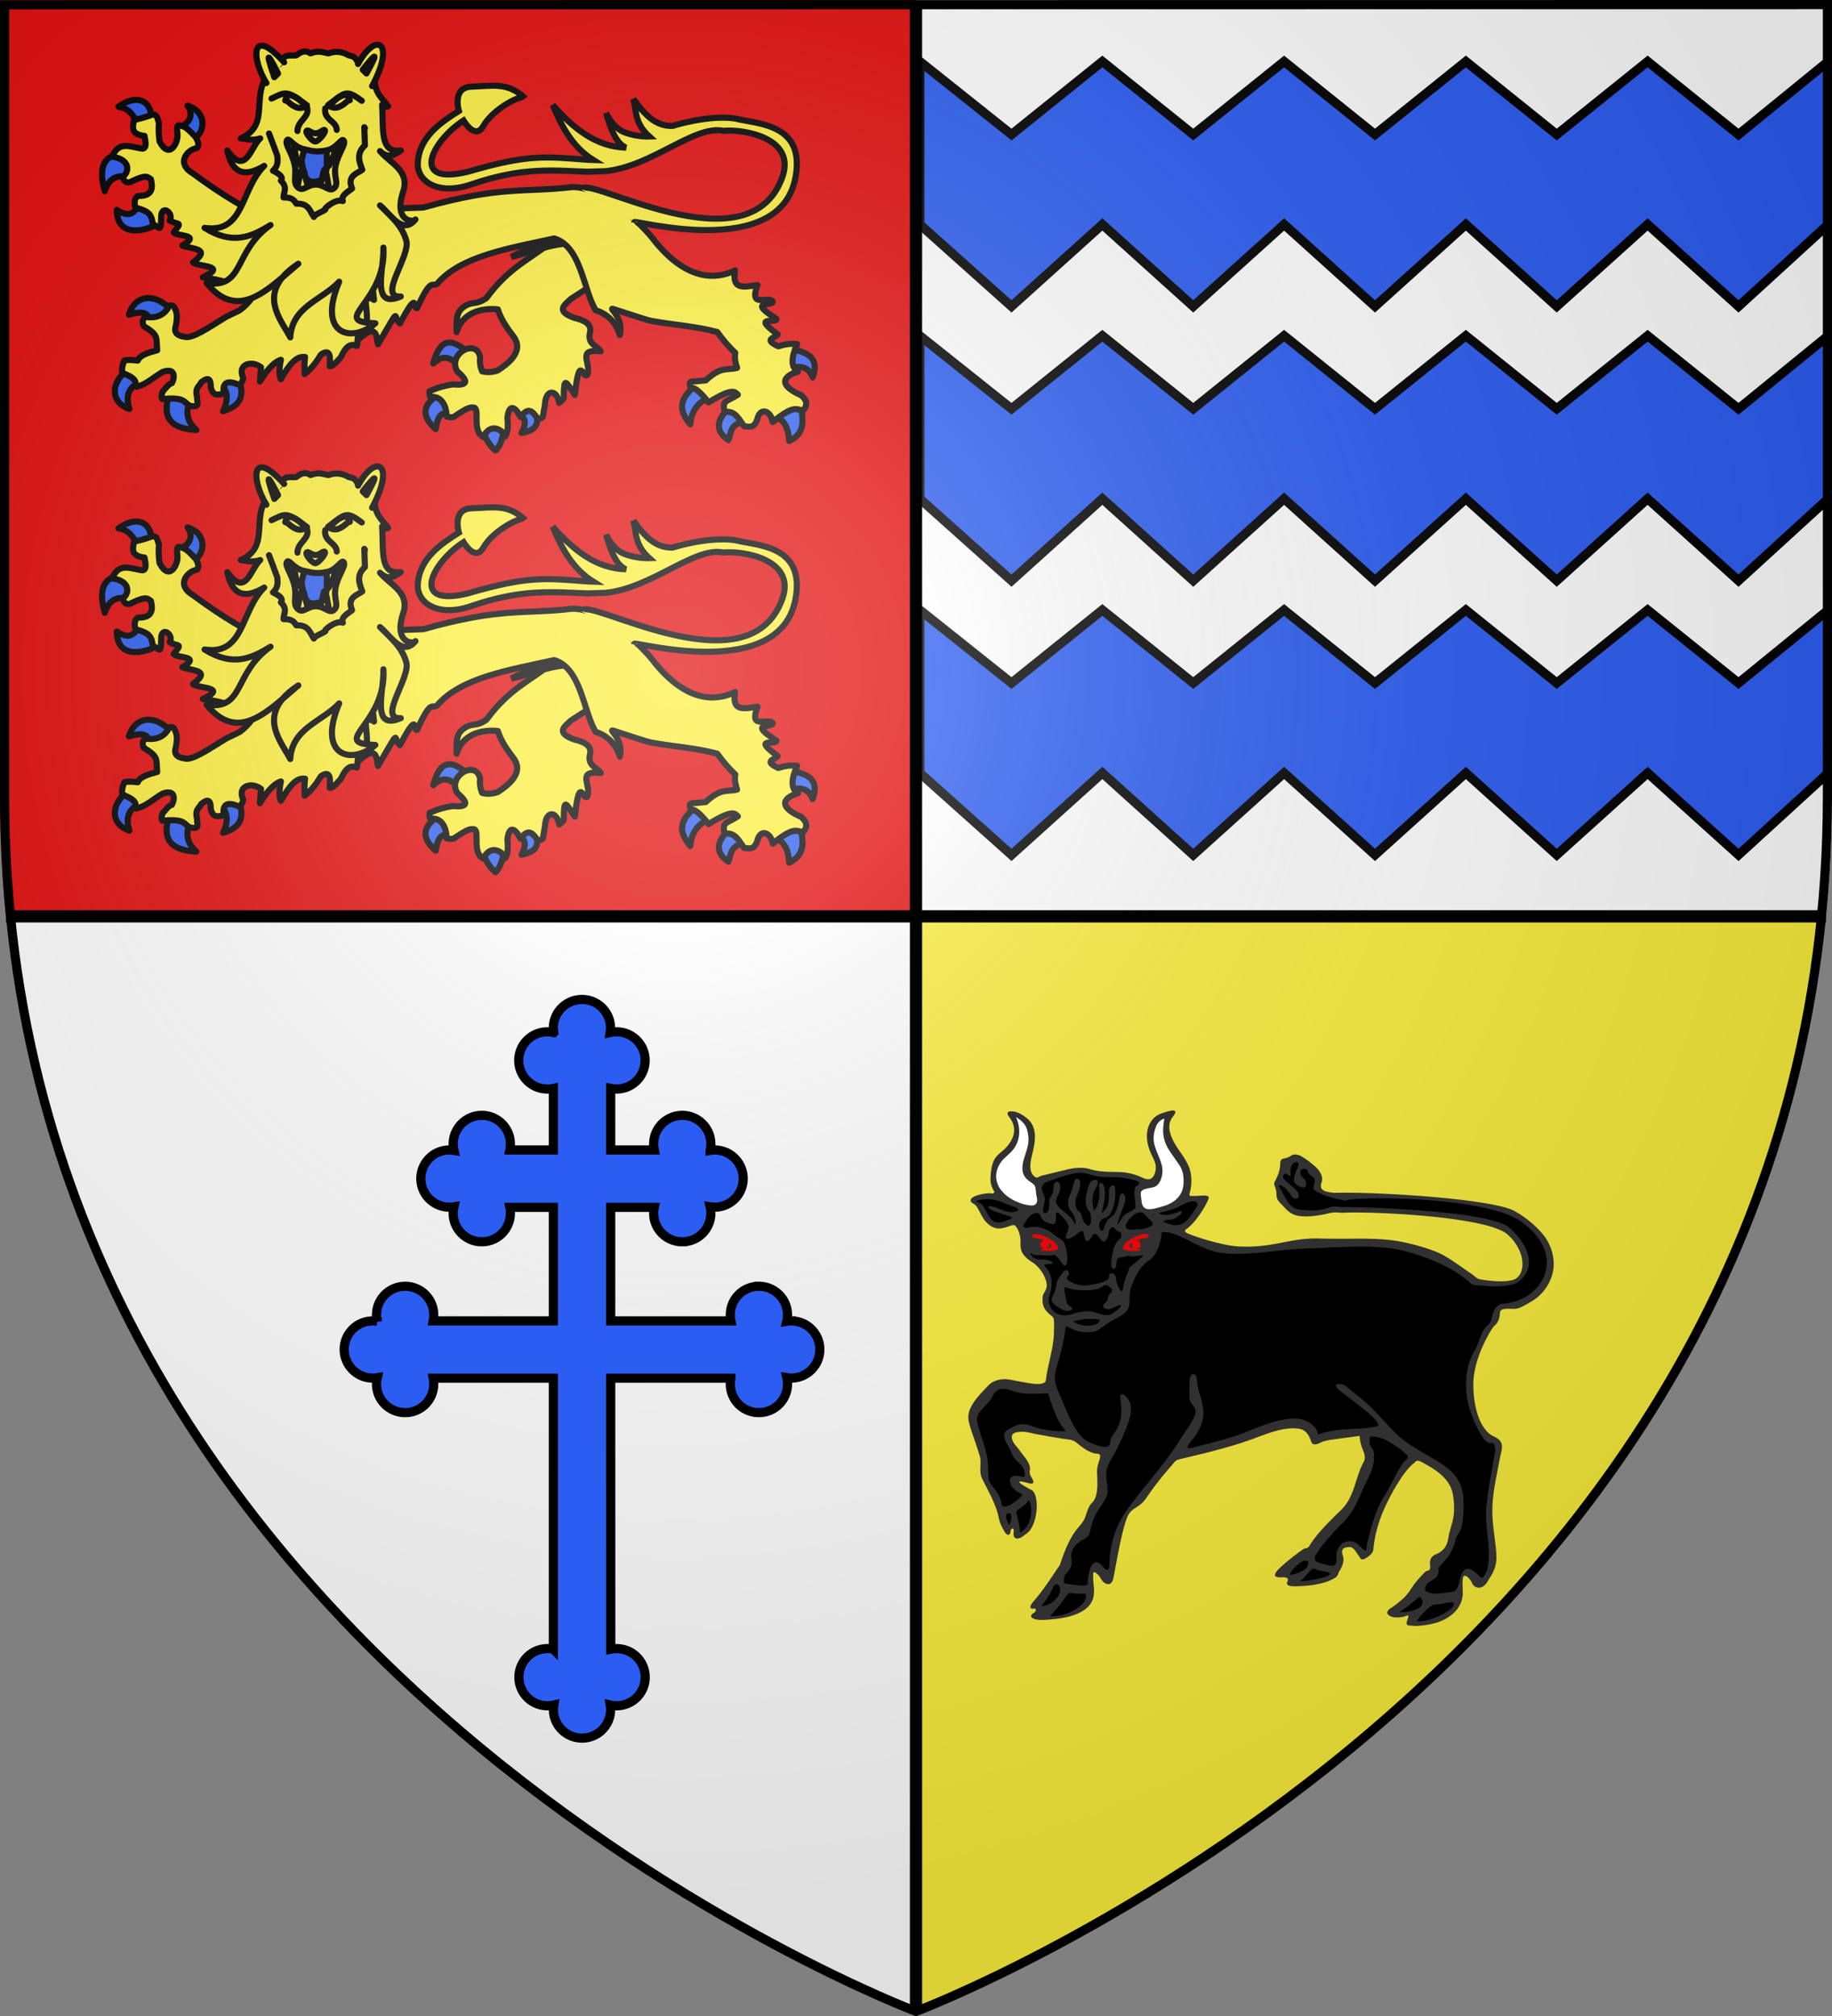 <svg xmlns="http://www.w3.org/2000/svg" xmlns:xlink="http://www.w3.org/1999/xlink" width="600" height="660" version="1.0"><rect width="100%" height="100%" fill="#808080" stroke="none"/><defs><radialGradient xlink:href="#a" id="e" cx="221.445" cy="226.331" r="300" fx="221.445" fy="226.331" gradientTransform="matrix(1.353 0 0 1.349 -77.63 -85.747)" gradientUnits="userSpaceOnUse"/><linearGradient id="a"><stop offset="0" style="stop-color:white;stop-opacity:.314"/><stop offset=".19" style="stop-color:white;stop-opacity:.251"/><stop offset=".6" style="stop-color:#6b6b6b;stop-opacity:.125"/><stop offset="1" style="stop-color:black;stop-opacity:.125"/></linearGradient></defs><g style="display:inline"><path d="M0 0v260.43c0 13.58.672 26.762 1.947 39.57H300V0z" style="fill:#e20909;fill-opacity:1;fill-rule:evenodd;stroke:none;display:inline"/><path d="M300 300v358.5S570.474 556.543 596 300z" style="fill:#fcef3c;fill-opacity:1;fill-rule:evenodd;stroke:none;display:inline"/><path d="M300 300v360S27.698 557.617 2 300zM600 0v260.43c0 13.58-.672 26.762-1.947 39.57H300V0z" style="fill:#fff;fill-opacity:1;fill-rule:evenodd;stroke:none;display:inline"/></g><g style="display:inline"><g id="b" style="stroke-width:5.353;stroke-miterlimit:4;stroke-dasharray:none"><g style="fill:#fcef3c;fill-opacity:1;stroke:#000;stroke-width:5.353;stroke-linecap:round;stroke-linejoin:round;stroke-miterlimit:4;stroke-opacity:1;stroke-dasharray:none"><g style="fill:#fcef3c;fill-opacity:1;stroke:#000;stroke-width:5.353;stroke-linecap:round;stroke-linejoin:round;stroke-miterlimit:4;stroke-opacity:1;stroke-dasharray:none"><path d="M370.348 418.672c-.757-.409 10.795-7.444 8.59-10.554-12.166-10.39-23.678-16.2-30.678 9.572 9.986-9.293 15.908-3.68 22.088.982M363.967 461.867c1.628 1.905-2.466-25.398-10.799-17.18-15.35 9.456-14.821 19.668-2.7 30.433 2.355-16.002 7.957-14.468 13.5-13.253M410.107 474.874c1.215-2.802-4.352-5.085-9.77-5.373-5.419-.288-10.69 1.42-8.882 6.6 3.876 10.775 8.42 15.311 11.29 17.762 2.197-1.594 6.432-8.372 7.362-18.989M439.313 460.149c.65-7.01-20.039-.25-15.707 2.208 4.331 2.458 7.325 5.986 1.963 16.199 17.299-3.31 13.094-11.398 13.744-18.407" style="color:#000;fill:#2b5df2;fill-opacity:1;fill-rule:nonzero;stroke:#000;stroke-width:5.353;stroke-linecap:round;stroke-linejoin:round;stroke-miterlimit:4;stroke-opacity:1;stroke-dasharray:none;stroke-dashoffset:0;marker:none;visibility:visible;display:inline;overflow:visible" transform="matrix(.374 0 0 .374 11.638 -37.207)"/></g><path d="m492.857 341.648-32.143-42.857-6.428 10.357c-18.413 15.916-38.875 22.983-59.38 51.176-8.836 6.413-11.72 2.676-18.6 6.886-8.916 5.455-7.492 13.316-7.592 23.008 4.572-16.176 20.645-21.584 36.127-19.943 1.956 6.388 5.952 13.73 12.659 22.266 4.762 6.049 10.444 16.408-12.857 31.25-2.605.784-7.158 2.256-13.572.714-2-5.01-2.148-8.908-1.785-12.5-3.053-16.933-29.002-2.667-20 12.5 11.418 9.784 7.944 12.577-3.929 11.429-6 1.082-12.03 2.197-20.357 6.071-.103 2.008-.12 3.93.714 5 12.975-1.523 14.38 13.75 14.286 17.143 1.743.4 3.407.878 6.071.357 13.232-8.99 14.574-8.51 18.066-8.224 5.236 1.901-2.33 19.983 8.006 25.724 6.519-13.556 17.544-5.644 19.122-.407 2.651-3.864 2.493-10.134 1.95-16.736 1.912-14.658 8.578-6.534 11.428-.357 6.71-8.802 10.286-5.589 14.766 1.071 3.193.456 3.534-.032 4.877-1.428l1.785-10.357c.576-13.898 10.386-13.917 12.52-1.622 1.708-1.847 3.929-2.894 3.955-4.808.259-18.75 1.395-14.362 9.77-2.182 4.048-38.307 7.273-12.429 10.898-17.817 3.977-9.567-10.244-22.815 11.786-20.357-3.538-5.327-12.31-6.073-9.286-17.143 1.135-7.074-5.427-10.116-13.928-12.143-17.708-6.305-7.334-11.964-3.215-16.428l15.368-9.98z" style="color:#000;fill:#fcef3c;fill-opacity:1;fill-rule:nonzero;stroke:#000;stroke-width:5.353;stroke-linecap:round;stroke-linejoin:round;stroke-miterlimit:4;stroke-opacity:1;stroke-dasharray:none;stroke-dashoffset:0;marker:none;visibility:visible;display:inline;overflow:visible" transform="matrix(.374 0 0 .374 11.638 -37.207)"/></g><g style="fill:#fcef3c;fill-opacity:1;stroke:#000;stroke-width:5.353;stroke-linecap:round;stroke-linejoin:round;stroke-miterlimit:4;stroke-opacity:1;stroke-dasharray:none"><g style="fill:#fcef3c;fill-opacity:1;stroke:#000;stroke-width:5.353;stroke-linecap:round;stroke-linejoin:round;stroke-miterlimit:4;stroke-opacity:1;stroke-dasharray:none"><path d="M101.78 203.343c1.028 2.82-1.806 3.334-11.218 5.244-4.701-5.94-6.659-13.958-17.946-15.708 15.229-10.814 28.246-6.806 29.164 10.464M137.93 220.613c.034 6.186-11.615-7.015-12.145-10.284 7.637-1.403 13.801-9.663 7.303-18.322 19.426 6.085 13.916 26.579 4.842 28.606M80.254 254.236c8.912 1.745 4.797-21.628-7.853-19.634s-17.447 11.84-11.78 32.15c3.685-11.319 10.722-14.261 19.633-12.516M106.76 295.468c-.456-12.487-15.083-24.72-15.952-16.199-4.11 4.876-7.407 12.09-19.634 3.927.203 26.901 29.11 16.958 35.586 12.272" style="color:#000;fill:#2b5df2;fill-opacity:1;fill-rule:nonzero;stroke:#000;stroke-width:5.353;stroke-linecap:round;stroke-linejoin:round;stroke-miterlimit:4;stroke-opacity:1;stroke-dasharray:none;stroke-dashoffset:0;marker:none;visibility:visible;display:inline;overflow:visible" transform="matrix(.374 0 0 .374 11.638 -37.207)"/></g><path d="m201.273 362.933 16.667-58.336-10.354-11.87c-21.132-8.553-44.528-22.764-69.7-41.416-15.87-9.446-4.056-21.346 3.535-22.223 2.147-2.813.865-5.86-1.01-9.344-5.15-5.56-8.147-8.492-10.606-9.344-3.083-.983-6.981-4.486-5.556 6.061 1.1 7.46-6.893 23.512-15.658 6.818-.84-5.721-.909-11.936-.505-16.414-1.452-2.757-1.069-7.35-5.556-7.072-7.138 2.57-12.39 3.997-16.162 4.546-1.474 6.687-3.057 12.625 9.091 14.142.725 4.758 2.268 10.218-1.515 11.112-9.149-.696-20.961-7.919-26.769 7.071 16.439 2.323 14.95 13.708 9.092 17.678q2.273 7.323 8.586 3.535c12.794-6.071 13.328-3.198 16.162-1.515 2.091 8.47.847 14.875-11.111 14.647-2.842 1.047-4.007 5.38-2.273 10.354 13.729 3.13 13.868 7.692 15.152 14.395 6.599 2.982 6.932 8.39 7.324-8.334 1.708-8.835 11.224-.474 7.323 5.05 7.45 4.352 11.94.293 3.536 10.355 2.422 3.843 25.147 1.351 7.576 11.617 7.824 3.116 26.39 2.204 9.344 14.647 3.871 4.13 31.737 2.396 8.586 13.132 36.039 5.306 22.756 9.118 16.163 13.132l23.738 6.566z" style="color:#000;fill:#fcef3c;fill-opacity:1;fill-rule:nonzero;stroke:#000;stroke-width:5.353;stroke-linecap:round;stroke-linejoin:round;stroke-miterlimit:4;stroke-opacity:1;stroke-dasharray:none;stroke-dashoffset:0;marker:none;visibility:visible;display:inline;overflow:visible" transform="matrix(.374 0 0 .374 11.638 -37.207)"/></g><g style="stroke:#000;stroke-width:5.353;stroke-miterlimit:4;stroke-opacity:1;stroke-dasharray:none"><g style="fill:#fcef3c;fill-opacity:1;stroke:#000;stroke-width:5.353;stroke-linecap:round;stroke-linejoin:round;stroke-miterlimit:4;stroke-opacity:1;stroke-dasharray:none"><path d="M80.5 423.58c-14.068 9.796-15.988 27.923 1.718 33.869-3.657-11.417-.431-18.85 8.344-23.07M117.314 444.196c-7.071 19.962.527 30.677 23.56 31.66-8.945-7.875-9.518-16.588-5.399-25.77M178.425 432.415c5.78 17.186-2.499 23.436-14.235 26.997 5.028-9.914 3.79-17.32-.982-23.315M118.54 370.568c-14.28-15.274-31.367-13.028-36.813 4.418 13.159-3.965 16.864-.964 17.67 4.172" style="color:#000;fill:#2b5df2;fill-opacity:1;fill-rule:nonzero;stroke:#000;stroke-width:5.353;stroke-linecap:round;stroke-linejoin:round;stroke-miterlimit:4;stroke-opacity:1;stroke-dasharray:none;stroke-dashoffset:0;marker:none;visibility:visible;display:inline;overflow:visible" transform="matrix(.374 0 0 .374 11.638 -37.207)"/></g><g style="fill:#fcef3c;fill-opacity:1;stroke:#000;stroke-width:5.353;stroke-linecap:round;stroke-linejoin:round;stroke-miterlimit:4;stroke-opacity:1;stroke-dasharray:none"><path d="M578.765 436.46c-11.202 8.898-18.865 18.779-5.38 34.535.877-11.713 6.702-19.467 16.833-23.776M606.705 457.285c-10.152 9.774-12.028 19.031 0 27.42 2.586-6.536 1.416-14.806 15.272-16.14M647.66 463.88c9.868 4.062 11.573 12.615 12.322 21.692 15.657-7.732 11.18-19.818 10.587-31.064M661.891 421.708c8.446-2.408 15.201-.974 18.57 8.157 6.175-16.49-3.586-22.24-18.57-24.47" style="color:#000;fill:#2b5df2;fill-opacity:1;fill-rule:nonzero;stroke:#000;stroke-width:5.353;stroke-linecap:round;stroke-linejoin:round;stroke-miterlimit:4;stroke-opacity:1;stroke-dasharray:none;stroke-dashoffset:0;marker:none;visibility:visible;display:inline;overflow:visible" transform="matrix(.374 0 0 .374 11.638 -37.207)"/></g><path d="M282.012 397.293c17.206-16.07 16.41-3.242 17.87 3.59 21.237-36.139 12.324-23.499 19.263-18.222 16.258-31.024 11.561-12.704 14.924-13.362 12.567-27.64 12.983-18.192 17.528-21.346 20.613-24.297 62.791-31.04 102.564-39.741 23.718 6.914 25.564 45.282 36.358 62.812 4.452 1.422 16.551 6.07 21.153 21.785 3.689-15.717-10.567-24.3-5.851-22.89 4.715 1.41 28.668 9.59 33.466 10.474 19.199 3.541 38.8 4.618 57.7 9.73 4.644 6.488 9.762 12.659 15.792 18.223-.908 4.682.187 8.963 1.562 13.189-8.45 2.205-13.955-1.722-27.42 10.933l-9.024.868c-5.875-.47-5.757 2.233-3.818 5.9 3.089-1.089 8.486 3.88 15.272 12.495 21.892-13.511 22.975-8.956 25.684-6.768-9.56 6.434-14.444 4.45-11.454 15.272 8.87-1.758 12.367 6.153 16.834 12.321 4.229.33 8.723 2.426 11.627-6.074 2.373-11.078 11.923-7.568 13.536 2.43 18.63-15.488 20.922-10.824 26.379-10.065 5.276-5.533 2.647-9.485-1.215-13.19-27.274-12.21-8.079-19.613-3.124-20.825-6.159-3.773-6.103-12.02-.694-24.122-3.99-.175-6.767-1.002-16.486 1.909-14.084-6.4-2.202-7.332-.521-10.413-23.581-17.185-.966-9.172-1.041-13.536-26.297-16.702-3.449-10.695-3.298-15.272-4.086-5.458-21.226 6.863-13.362-14.404-10.487 1.326-22.912 5.402-19.61-12.842-10.491 5.056-37.186 14.393-69.418-24.47-13.363-18.221-48.438-49.291-73.408-48.418-41.487 4.936-62-1.421-130.157 17.875l-107.944 3.991-25.857 2.257c.56 47.988-11.049 72.022-26.954 83.635-.785.573-11.118 5.294-11.931 5.795-15.852 9.766-29.887 19.49-36.433 17.472-7.442-1.036-9.443-4.52-7.636-9.719.866-4.57 1.419-9.076 0-13.189-1.23-1.97-.915-5.098-5.553-4.512-4.434 8.874-11.771 11.357-20.825 10.065-2.256.99-3.683 4.274-1.736 7.983 13.499 8.258 10.702 9.685 11.801 21.173-7.633 2.101-15.248 4.211-17.007 9.024-4.196-.394-8.497-.944-11.8 0-1.652 3.801-2.396 7.42-1.736 10.76 14.794 5.82 10.356 8.436 12.495 12.147 8.33-1.849 15.062-8.495 22.56-12.842 11.739-4.394 10.986 4.937 8.33 9.719-2.66.476-5.322 4.17-7.983 7.288-1.606 3.69-1.004 5.17-.347 6.595 21.034-1.986 18.334 3.28 24.296 5.9 10.127 2.075 5.252-4.034 6.248-6.941-2.475-9.233 1.781-9.717 3.47-13.536 3.156-2.636 8.591-6.28 8.33 3.817 1.692 8.652 6.609 7.164 11.454 5.9-1.52-10.187 3.614-11.78 13.19-7.635 1.87-.97 3.33-2.626 3.818-5.9-5.774-12.783 8.114-15.527 15.618-9.372l-1.04 12.495c7.388-12.275 13.777-17.752 18.395-19.09-1.507 7.392-1.73 13.315 0 17.008 10.552-18.712 16.078-19.832 21.172-19.437-.8 6.684-.409 10.393-.347 14.925 6.784-5.378 10.63-11.175 14.23-17.007 7.738-5.39 8.623.76 7.636 10.065 2.084.42 4.948-2.228 9.719-7.636 5.47-11.571 9.334-11.876 14.23-10.065.495-7.098 2.727-17.666-.347-20.825 1.219-1.533 5.283.917 8.677 2.43 1.038-6.53-.167-15.75-1.388-24.99 3.655.046 5.64 1.764 7.983 3.123-.915-8.678-1.89-17.136-4.165-20.825" style="color:#000;fill:#fcef3c;fill-opacity:1;fill-rule:nonzero;stroke:#000;stroke-width:5.353;stroke-linecap:round;stroke-linejoin:round;stroke-miterlimit:4;stroke-opacity:1;stroke-dasharray:none;stroke-dashoffset:0;marker:none;visibility:visible;display:inline;overflow:visible" transform="matrix(.374 0 0 .374 11.638 -37.207)"/></g><path d="M-115.74 231.267c-3.295-2.606-1.555-1.657-8.463-4.024-11.143 3.429-25.264 8.654-37.263 15.511 21.428-5.299 30.298-9.773 45.726-11.487z" style="fill:#fcef3c;fill-opacity:1;fill-rule:evenodd;stroke:#000;stroke-width:5.353;stroke-linecap:butt;stroke-linejoin:miter;stroke-miterlimit:4;stroke-opacity:1;stroke-dasharray:none" transform="matrix(.374 0 0 .374 227.855 -6.662)"/><g style="stroke:#000;stroke-width:3.444;stroke-miterlimit:4;stroke-opacity:1;stroke-dasharray:none"><g style="stroke:#000;stroke-width:4.066;stroke-miterlimit:4;stroke-opacity:1;stroke-dasharray:none"><path d="M335.704 129.353h49.416v38.879h-49.416z" style="fill:#fcef3c;fill-opacity:1;stroke:#000;stroke-width:4.066;stroke-miterlimit:4;stroke-opacity:1;stroke-dasharray:none" transform="matrix(.492 0 0 .492 -73.903 -18.802)"/><path d="M348.475 138.456c3.713 4.651 2.305 16.492 6.783 19.607 2.992 2.082 5.79.776 9.002.123 4.166-.847 3.146-16.316 7.029-22.69" style="fill:#2b5df2;fill-opacity:1;fill-rule:evenodd;stroke:#000;stroke-width:4.066;stroke-linecap:butt;stroke-linejoin:miter;stroke-miterlimit:4;stroke-opacity:1;stroke-dasharray:none" transform="matrix(.492 0 0 .492 -73.903 -18.802)"/><path d="M356.718 165.438c-2.352-3.428-4.373-15.115-4.609-15.361-1.65-1.73-3.62 12.673-4.827 16.897" style="fill:#fcef3c;fill-rule:evenodd;stroke:#000;stroke-width:4.066;stroke-linecap:round;stroke-linejoin:round;stroke-miterlimit:4;stroke-opacity:1;stroke-dasharray:none" transform="matrix(.492 0 0 .492 -73.903 -18.802)"/><path d="M345.197 131.863c1.042 3.95 2.159 14.434 4.17 15.8 1.596 1.084 2.036-8.551 4.388-11.192" style="fill:#fcef3c;fill-opacity:1;fill-rule:evenodd;stroke:#000;stroke-width:4.066;stroke-linecap:round;stroke-linejoin:round;stroke-miterlimit:4;stroke-opacity:1;stroke-dasharray:none" transform="matrix(.492 0 0 .492 -73.903 -18.802)"/><path d="M361.928 164.74c2.088-2.971 3.646-13.441 4.116-13.786 1.29-.945 2.798 11.357 3.73 15.142M366.812 137.349c2.049 2.907-.09 12.728 1.756 11.63 2.067-1.228 5.102-12.014 6.803-16.02" style="fill:#fcef3c;fill-rule:evenodd;stroke:#000;stroke-width:4.066;stroke-linecap:round;stroke-linejoin:round;stroke-miterlimit:4;stroke-opacity:1;stroke-dasharray:none" transform="matrix(.492 0 0 .492 -73.903 -18.802)"/><path d="M353.347 72.49c-1.95-.026-3.9.948-5.85 2.546-3.807.726-7.885-2.02-11.148 5.78-24.426 15.859-2.803 39.163-25.876 49.481 4.052.514 7.769 1.72 12.938 0-6.475 5.825-9.508 25.3-21.884 8.052 3.028 14.46 10.714 18.589 24.568 10.254-15.903 15.627-13.032 45.27-39.708 41.222 19.024 11.855 31.458 5.762 43.906-1.858-25.04 17.678-16.983 42.211-42.53 38.607 17.427 21.447 33.964 10.264 50.444-3.785 2.493-3 5.934-6.012 10.598-9.084-3.536 2.983-7.063 6.07-10.598 9.084-12.848 15.462-.106 29.695 5.23 39.915 1.078-20.558 21.374-24.971 32.551-37.025-14.982 35.33 8.324 41.21 24.086 27.665-27.715-1.086-1.112-10.746 4.474-37.712-1.39 13.392-2.615 26.253 12.456 19.888-15.875.99 7.052-27.585 3.578-37.437-2.721-9.864-10.496-16.19-17.41-23.192 7.052 5.72 14.83 20.007 23.604 9.36-1.86 2.324-14.927.98-7.983-19.132 3.99-13.416-8.646-18.2-15.622-26.357 4.77 4.643 8.655 3.337 13.833-.413-14.558 2.137-11.297-15.36-12.456-30.349 1.33 1.048 2.66 1.884 3.991.895-3.7-5.175-8.848-8.452-8.857-17.844-2.502-4.519-1.165-8.037-11.65-12.023-1.524-3.38-3.688-3.466-5.781-3.992-3.91-2.362-8.323-3.1-13.42-1.307-3.619-.491-6.17-2.241-11.974 0-1.17-.82-2.34-1.224-3.51-1.24m-11.63 58.633c1.55-.382 4.328 4.754 10.185 6.194 6.693 1.646 9.232 2.266 16.034.894 6.803-1.371 9.722-8.855 11.149-6.33 1.426 2.523-3.846 8.601-5.437 16.447-1.59 7.845 2.342 11.751-.894 14.933s-6.023-2.092-12.112-2.202-8.63 5.177-12.25 1.72-.392-7.762-2.202-15.552-6.45-13.085-5.024-15.553c.178-.309.329-.496.55-.55m63.725 71.846c.273 4.476-.066 8.61-.826 12.388.445-4.283.903-8.64.826-12.388" style="fill:#fcef3c;fill-opacity:1;fill-rule:evenodd;stroke:#000;stroke-width:4.066;stroke-linecap:round;stroke-linejoin:round;stroke-miterlimit:4;stroke-opacity:1;stroke-dasharray:none" transform="matrix(.492 0 0 .492 -73.903 -18.802)"/><path d="M327.546 93.492c-10.112-16.26-10.581-38.663 11.812-13.817M388.554 80.789c11.824-21.897 25.305-14.928 9.36 14.71" style="fill:#fcef3c;fill-opacity:1;fill-rule:evenodd;stroke:#000;stroke-width:4.066;stroke-linecap:round;stroke-linejoin:round;stroke-miterlimit:4;stroke-opacity:1;stroke-dasharray:none" transform="matrix(.492 0 0 .492 -73.903 -18.802)"/><path d="m329.287 127.035 5.486 14.703c.258 3.364.852 6.73-2.853 10.094 4.622 2.195 7.067 4.389 5.267 6.583 4.746 4.656 1.733 7.587 1.756 11.192 5.975-.171 7.122 2.071 8.558 4.17 8.147-.49 8.96 4.887 11.63 8.777 0-1.693 9.257-4.87 7.462-5.047-1.097-.107 6.887-7.395 11.85-5.486-1.199-3.292 1.545-5.047 6.144-8.339-3.634-8.565 3.506-10.02 6.803-12.508-2.098-5.413-4.147-10.826 1.756-16.24l-.44-12.069.44.659M330.983 103.785c9.177-4.272 9.724-6.103 23.525 4.503M368.594 108.192c11.58-8.795 11.987-10.657 22.464-2.89M329.1 76.561c.62-.62 6.207 10.552 6.207 10.552l-2.483 2.482s-4.345-12.413-3.724-13.034M399.442 75.94c-.62-.62-7.759 8.69-7.759 8.69l2.483 2.483s5.896-10.552 5.276-11.173M354.641 109.846c1.846 6.525-6.399 8.58-6.412 15.538" style="fill:none;stroke:#000;stroke-width:4.066;stroke-linecap:round;stroke-linejoin:round;stroke-miterlimit:4;stroke-opacity:1;stroke-dasharray:none" transform="matrix(.492 0 0 .492 -73.903 -18.802)"/><path d="M366.726 110.34c-1.102 7.767 7.552 8.354 7.646 14.304M354.322 125.357c.97-1.255 2.762 1.456 5.845 1.58 3.083.122 5.462-3.198 6.313-2.046.856 1.16-4.287 7.502-6.356 7.498-2.144-.004-6.789-5.756-5.802-7.032M368.657 108.542c3.053 1.417 4.841 1.873 7.34.743 4.083-1.7 5.085-4.305 7.073-4.376-.366-1.68-.9-3.264-3.724-3.534-6.286 2.101-5.749 4.264-10.69 7.167M354.511 108.727c-3.053 1.417-4.841 1.873-7.34.743-4.083-1.7-5.086-4.305-7.073-4.376.366-1.68.9-3.264 3.724-3.534 6.285 2.101 5.749 4.264 10.69 7.167" style="fill:none;stroke:#000;stroke-width:4.066;stroke-linecap:round;stroke-linejoin:round;stroke-miterlimit:4;stroke-opacity:1;stroke-dasharray:none" transform="matrix(.492 0 0 .492 -73.903 -18.802)"/></g></g><path d="M-53.712 212.28c-.409-2.55 127.49 34.138 141.088-39.19 8.843-47.688-34.223-46.634-52.884-51.543-23.517-3.47-54.788 6.486-54.788 6.486-15.6.519-25.141-11.043-34.245-23.478 2.752 10.75.908 21.057 13.923 32.793 0 0-10.914.455-21.73-3.713s-16.136-16.967-16.136-16.967c4.169 14.636 9.1 27.195 17.475 30.369-26.025-.598-45.985-16.62-64.135-37.24 7.876 19.393 17.766 37.057 35.407 48.063l-4.904-.172c-37.344-2.845-51.8-5.03-104.875 10.446-51.863 12.66-31.09-27.263-3.81-44.82 0 0 10.134 17.504 17.311 4.839 8.916-15.732 34.63-28.33 36.29-24.614-14.92-13.71-26.595-10.643-46.693-9.864-17.329.67-10.967 21.296-10.967 21.296-15.002 9.503-34.504 22.107-35.998 45.211-1.032 15.96 17.27 29.247 46.801 19.056 45.412-15.67 72.93-12.048 101.737-11.088l16.023-.496c40.81-4.286 77.828-40.692 102.96-35.298 17.23-1.777 64.116 5.914 51.706 40.543-29.786 83.111-174.186-4.596-175.773 10.985" style="fill:#fcef3c;fill-opacity:1;fill-rule:evenodd;stroke:#000;stroke-width:5.353;stroke-linecap:butt;stroke-linejoin:miter;stroke-miterlimit:4;stroke-opacity:1;stroke-dasharray:none;display:inline" transform="matrix(.374 0 0 .374 227.855 -6.662)"/></g><use xlink:href="#b" width="600" height="660" transform="translate(0 138.044)"/><g style="display:inline" transform="translate(.127 .086)"><path id="c" d="M360.904 20.038 331.148 43.96l-30.022-23.922v53.36l30.022 26.825 29.756-26.826 29.77 26.826 29.756-26.826 29.772 26.826 29.755-26.826 29.772 26.826 29.755-26.826 29.771 26.826 29.365-26.826v-53.36L569.255 43.96l-29.77-23.922-29.756 23.922-29.772-23.922-29.755 23.922-29.772-23.922-29.755 23.922z" style="fill:#2b5df2;fill-opacity:1;stroke:#000;stroke-width:3;stroke-miterlimit:4;stroke-opacity:1;display:inline"/><use xlink:href="#c" id="d" width="600" height="660" x="0" y="0" transform="translate(0 89.784)"/><use xlink:href="#d" width="600" height="660" transform="translate(0 89.784)"/></g></g><g style="display:inline"><path d="M300 658.5s298.5-112.32 298.5-397.772V2.176H1.5v258.552C1.5 546.18 300 658.5 300 658.5" style="opacity:1;fill:url(#e);fill-opacity:1;fill-rule:evenodd;stroke:none;stroke-width:1px;stroke-linecap:butt;stroke-linejoin:miter;stroke-opacity:1"/></g><g style="display:inline"><path d="M298 2h4v656h-4z" style="fill:#000;fill-opacity:1;stroke:none;display:inline"/><path d="M298-598h4V-2h-4z" style="fill:#000;fill-opacity:1;stroke:none;display:inline" transform="rotate(90)"/><path d="M300 658.5S1.5 546.18 1.5 260.728V1.558l597-.059v259.23C598.5 546.178 300 658.5 300 658.5z" style="fill:none;stroke:#000;stroke-width:3;stroke-linecap:butt;stroke-linejoin:miter;stroke-miterlimit:4;stroke-opacity:1;stroke-dasharray:none"/><path d="M190.602 327.208c-5.176 0-9.38 4.176-9.38 9.352 0 .495.085 1.002.159 1.476a9.3 9.3 0 0 0-2.108-.237c-5.176 0-9.379 4.176-9.379 9.353s4.203 9.379 9.38 9.379c.663 0 1.324-.08 1.949-.21v20.154H166.97a9.6 9.6 0 0 0 .184-1.95c0-5.176-4.176-9.379-9.353-9.379s-9.379 4.203-9.379 9.38c0 .73.105 1.424.263 2.107-.474-.074-.98-.158-1.475-.158-5.176 0-9.38 4.203-9.38 9.379 0 5.177 4.204 9.353 9.38 9.353.495 0 1.001-.058 1.475-.132-.152.672-.263 1.39-.263 2.108 0 5.176 4.203 9.353 9.38 9.353a9.34 9.34 0 0 0 9.352-9.353c0-.664-.053-1.299-.184-1.923h14.253v37.174h-39.361a10 10 0 0 0 .184-1.976 9.34 9.34 0 0 0-9.353-9.353c-5.176 0-9.379 4.176-9.379 9.353 0 .73.106 1.425.264 2.108a10 10 0 0 0-1.476-.132c-5.176 0-9.379 4.176-9.379 9.353s4.203 9.379 9.38 9.379c.494 0 1-.084 1.475-.158-.153.672-.264 1.39-.264 2.108 0 5.176 4.203 9.352 9.38 9.352a9.34 9.34 0 0 0 9.352-9.352c0-.665-.053-1.299-.184-1.924h39.36v88.72a9.6 9.6 0 0 0-1.922-.184 9.34 9.34 0 0 0-9.353 9.353 9.34 9.34 0 0 0 9.353 9.353c.73 0 1.425-.079 2.107-.237-.074.474-.158.98-.158 1.475 0 5.177 4.203 9.353 9.38 9.353a9.34 9.34 0 0 0 9.352-9.353 10 10 0 0 0-.131-1.475c.671.153 1.389.237 2.107.237a9.34 9.34 0 0 0 9.353-9.353 9.34 9.34 0 0 0-9.353-9.353c-.664 0-1.298.054-1.923.185l-.026-88.72h39.36a9.3 9.3 0 0 0-.184 1.923 9.34 9.34 0 0 0 9.353 9.352c5.177 0 9.38-4.176 9.38-9.352 0-.719-.085-1.436-.238-2.108.474.074.954.158 1.45.158 5.176 0 9.378-4.203 9.378-9.38 0-5.176-4.202-9.352-9.379-9.352a9.4 9.4 0 0 0-1.449.132 9.3 9.3 0 0 0 .237-2.108c0-5.177-4.202-9.353-9.379-9.353a9.34 9.34 0 0 0-9.353 9.353c0 .664.054 1.351.185 1.976h-39.361V395.26h14.28a9.3 9.3 0 0 0-.212 1.923c0 5.176 4.203 9.353 9.38 9.353a9.34 9.34 0 0 0 9.353-9.353c0-.719-.085-1.436-.238-2.108.475.074.98.132 1.476.132a9.34 9.34 0 0 0 9.353-9.353c0-5.176-4.177-9.38-9.353-9.38-.495 0-1.001.085-1.476.159a9.3 9.3 0 0 0 .238-2.108c0-5.176-4.177-9.379-9.353-9.379s-9.38 4.203-9.38 9.38c0 .663.08 1.324.211 1.949h-14.28V356.32c.626.131 1.26.21 1.924.21 5.176 0 9.353-4.202 9.353-9.378a9.34 9.34 0 0 0-9.353-9.353c-.719 0-1.436.084-2.108.237.074-.474.132-.98.132-1.476a9.34 9.34 0 0 0-9.353-9.352z" style="fill:#2b5df2;fill-opacity:1;stroke:#000;stroke-width:3;stroke-miterlimit:4;stroke-dasharray:none"/><path d="M983.196 541.8c-1.656 3.457-5.184 9-8.856 11.737-1.224.864-.648 1.44.576 1.944 5.184 2.088 10.584 3.6 16.128 4.752 5.76 1.224 12.672.936 18.576 0 6.768-1.008 12.168-2.808 20.52-2.664 4.824.144 10.728.144 16.92.072 5.328 0 10.872.144 16.056.936 5.616.864 15.336 3.456 20.088 6.12 3.888 2.232 8.064 5.328 11.592 7.704 1.584 1.008 2.304 2.232 4.176 2.52 3.888.648 9.936 1.368 13.824.144 3.168-1.08 4.176-4.824 3.744-8.208-.36-3.24-2.376-7.416-5.76-10.512-7.416-8.324-61.297-10.442-70.801-9.604-3.96-.648-5.76.432-8.64.864-3.816.648-7.272.864-10.152.288-2.952-.648-4.536-2.52-6.48-4.608-.792-.792-1.8-1.728-2.16-3.024-.216-.936-.072-2.52-.432-3.528-1.008-3.024-.936-2.016.432-4.968.792-1.656 1.368-3.528 1.44-5.616 0-.72.072-2.016 1.08-2.304 1.224-.288 2.376-.504 3.456-1.296 1.44-1.152 3.816-.144 4.176.072.144.072 2.376 1.368 4.752 3.312 1.8 1.44 3.168 2.736 3.96 4.752a4.45 4.45 0 0 1 .144 3.024c-1.296 3.528 1.368 4.104 5.184 4.536 19.313-.521 69.201 2.707 77.065 8.02 3.456 1.944 9.144 6.12 12.528 10.944 2.664 3.816 4.104 9.072 3.312 13.824-.792 5.112-4.248 10.224-8.712 12.888-2.88 1.728-5.544 3.456-7.776 3.456-2.664 0-5.832-.432-6.048 1.512-.144 1.728-.288 3.888-2.376 5.688-1.224 1.08-4.608 7.2-6.336 12.024-1.08 2.952-2.592 7.848-2.592 12.672 0 5.688 1.008 13.392 4.464 18.36.864 1.296 2.088 2.736 3.888 3.6 2.52 1.224 4.392 2.376 3.6 6.336-.504 2.088-1.08 5.04-1.728 8.496-1.368 6.84-2.592 13.536-2.016 20.592.576 8.064 2.304 14.976 1.224 19.224-.792 3.384-2.52 5.4-3.456 7.056-2.16 3.744-5.544 2.808-6.48.648-.288-.792-2.088-3.6-3.456-3.096-.792.288-.576 4.176-.504 6.768.216 6.552-4.968 11.088-10.872 12.96-4.176 1.296-8.496 1.512-9.432 1.44-3.024-.216-4.032.072-3.24-2.304.216-.576.432-1.296.504-1.8.144-.792-1.44.072-1.728.144-1.296.36-3.888.576-5.184.144-3.24-1.224-2.16-2.808.072-4.104 1.152-.72 3.024-2.304 4.176-3.312 1.44-1.152 2.88-3.024 4.032-4.824 1.656-2.592 3.672-4.68 5.04-6.12 1.44-1.512.72-.72 2.088-1.296.648-.288.864-1.152.72-2.088-.432-2.664.792-4.104 2.376-4.752 3.96-1.656 4.896-4.176 5.4-7.272.504-3.024 1.8-6.264 2.16-9 .432-3.168.144-8.568-.864-11.232-2.016-5.616-7.704-8.784-12.096-11.304-2.952-1.656-3.024-.432-3.96.288-3.6 2.736-8.928 11.16-12.816 20.016-2.52 5.904-3.816 11.52-4.248 16.272-.144 1.728-1.728 2.952-3.024 3.744-2.52 1.44-2.232.288-3.888-1.872-1.728-2.88-2.736-2.808-3.96-2.664-1.152.144-3.24.432-2.016 3.744.504 1.296.144 3.888-1.44 6.264-.72 1.08-.576 2.088-1.8 2.88-5.04 3.312-13.536 3.6-16.776 3.672-3.744.072-4.032-.864-3.528-2.016.864-1.728-1.008-1.872-2.52-1.8-4.248.216-3.024-1.872 0-4.608 2.016-1.872 6.192-5.184 9-7.128 1.44-1.008 1.944-.072 2.88-1.656 2.952-4.896 8.352-10.224 13.32-15.048 5.832-5.544 6.12-14.04 9.504-20.16 1.944-3.6-1.368-5.328-1.584-11.304-9.216 1.368-14.256 1.656-16.416 2.808-2.16 1.08-3.6 1.224-4.104-.36-1.08-3.384-2.736-5.04-4.968-5.4-7.056-1.296-15.624 2.952-22.608 5.256-8.784 3.024-20.304 5.76-27.72 7.488-2.376.576-2.232.936-4.248 3.24-3.672 4.176-7.128 8.568-10.152 13.032-3.528 5.328-6.624 3.672-8.568 9.216-2.232 6.12-4.392 19.08-5.472 24.696-.504 2.664-1.944 3.312-3.456 2.52-1.656-.864-2.016-2.664-3.24-3.816-2.304-2.016-1.944-.432-1.944 1.728.072 2.952.792 5.256 0 8.28-2.016 7.416-13.464 9-21.24 9.288-4.464.144-6.624-1.512-3.744-3.096.792-.504 1.008-1.656.216-1.728-.288 0-3.816.792-.216-3.384 3.816-4.464 6.264-8.28 9.288-12.744.576-.936 1.368-1.728 1.728-2.736 2.088-6.336 4.392-11.664 7.56-15.336 1.224-1.44 2.304-2.664 3.024-4.464.72-2.016 1.296-4.536 2.88-6.12 2.592-2.52 2.376-7.344 2.16-12.456-.144-2.16.432-4.032 1.008-5.688.288-.864.792-2.592-.864-2.664-2.952-.072-5.688-2.088-9.072-4.824-1.512-1.152-3.6-1.224-5.112-1.44-3.888-.576-7.56-1.296-11.376-1.944-2.016-.36-4.176-1.08-6.264-1.08-5.04 0-4.896 2.016-3.888 4.248.216.576 1.872 2.52 2.448 3.24.72 1.008 1.8 2.448 2.952 3.888.792 1.08 1.44 2.304 1.656 3.384.36 1.872-.576 2.088.504 4.176.864 1.44 2.232 3.744-1.152 2.808q-8.316-2.268 1.512 3.024c2.88 1.584 2.952 12.024-.864 17.064-.72.936-1.656 1.44-2.448 2.088-2.16 1.872-4.896 2.016-4.392-1.368.36-2.52-1.296-1.512-1.296-.432 0 1.296-1.152 2.664-2.664 0-.648-1.08-1.8-3.024-2.304-5.472-1.08-5.616-4.248-11.088-7.056-16.704-1.656-3.312 0-6.552-1.152-10.08-4.176-13.392-6.264-15.336-3.384-20.736 1.8-3.312 4.536-5.976 7.128-8.712 1.872-2.088 5.544-3.096 8.856-2.52 2.592.36 10.584 2.304 13.248 1.8 1.44-.288 2.232-.432 2.376-2.088.288-3.816 3.168-13.392 3.312-19.008.144-7.488.144-6.768-1.584-8.136-2.952-2.448-3.456-4.608-3.168-7.704.072-1.008 1.152-2.232 1.584-3.672.504-1.944-.576-4.464-1.512-6.12-1.224-1.944-2.88-3.744-4.032-4.464-6.984-4.248-5.04-7.272-5.544-10.728-.36-2.16-1.008-3.816-2.088-4.968-.432-.432-1.152-.36-2.016-.072-3.6 1.296-6.696 2.376-10.512-1.728-2.304-2.52-3.168-6.624-5.184-7.56-1.44-.72-1.512-1.656-.648-2.448 1.44-1.296 5.4-1.944 7.128-2.016 1.8-.072 1.728.648 2.376-.648 0-.072-1.8-2.232-1.656-5.688.432-10.728 3.96-9.36 7.632-14.256 3.096-4.104 3.096-7.992.36-11.592-2.088-2.736.432-2.664 2.16-2.376 1.872.36 3.744 1.584 5.256 2.808 4.968 4.032 3.384 10.656 2.16 15.696-.864 3.456-1.296 7.056 1.008 8.928 1.368 1.08 1.584.144 2.808-.216 2.232-.576 9.648-2.376 10.368-2.52 3.24-.936 7.344-1.224 10.08-.432 2.232.72 4.536 1.008 6.912 1.152 3.456.216 6.48-.072 9.936.648 1.872.36 3.672 1.008 5.76 1.944 2.808 1.296 4.392.576 5.256-2.16 1.152-3.744-.936-5.976-2.16-9.216-3.024-7.776-.216-13.248 3.528-15.264 1.224-.648 3.384-1.296 5.112-1.728 3.456-.72 1.8 1.656 1.08 2.52-3.384 4.104-.36 9.72 2.016 13.32 2.16 3.24 4.896 6.696 5.544 10.584.432 2.448.36 5.616-.36 8.136-.432 1.728 0 1.512 1.296 1.512 1.584.072 4.104-.288 5.544-.144 1.584.216 1.224 1.296.648 2.376" style="fill:#313131;fill-rule:evenodd;stroke:none" transform="translate(-364.53 -25.55)scale(.773)"/><path d="M1020.757 525.233c-.303.04-.68.181-1.094.47-.648.503-1.21 1.535-1.281 2.687-.144 1.944.65 3.881-1.438 1.937-1.08-.936-2.18.805-1.53 1.813 1.583 2.232 5.757 4.314 6.405 6.906.504 1.728-1.573 2.001-2.437 1.281s-2.233-3.364-3.313-4.156c-2.808-2.016-2.96-1.236-2.312-.156 1.224 2.016 2.117 3.875 3.125 5.53 2.304 3.817 4.514 3.838 8.906 4.126 1.944.144 4.028-.005 6.187-.438 1.8-.36 2.533-.784 3.47-1 .863-.216 1.858-.288 3.874 0 9.96-.008 64.144 1.55 71.962 8.955 6.553 5.76 12.3 15.69 3.875 22.53-2.16 1.8-8.631 2.586-14.031 1.938-3.096-.36-5.548.075-6.844-1.437-.72-.936-1.998-1.598-3.437-2.75-4.752-3.528-11.599-6.6-17.719-8.688a95 95 0 0 0-4.969-1.531c-2.807-.72-5.692-1.368-8.5-1.656-3.528-.432-7.353-.563-11.312-.563-6.553 0-13.393.369-19.657.657a80 80 0 0 1-4.093.125c-.217 0-.356.062-.5.062-.72 0-1.437.094-2.157.094-10.656.648-23.415 3.005-32.343 1.78-7.992-1.151-13.382-5.173-18.782-7.405-2.232-.936-4.552-1.572-7-1.5-.36 4.968-2.423 10.128-5.375 12-1.728 1.08-3.191 2.678-4.343 4.406-.216.432-.503.85-.719 1.281-1.152 2.16-2.95 5.83-3.094 8.063-.144 1.08-.125 2.254-.125 3.406-.072 1.368-.236 2.72-.812 3.656-1.656 2.664-5.384 3.832-7.688 5.344-2.232 1.368-3.815 2.958-5.687 3.75-1.008.432-2.457.572-3.969.5-1.8 0-3.682-.309-4.906-.813-1.224-.432-2.16-1.07-4.032-1.718-.288 3.384-1.054 7.258-2.062 11.218-.432 1.512-.871 3.104-1.375 4.688 0 .144-.063.231-.063.375-1.368 4.464-1.377 6.818.063 10.562.144.36.284.725.5 1.157.288.648.587 1.31.875 2.03 2.808 6.769 6.248 15.683 11 18.563.216.072.44.231.656.375 5.616 2.592 9.353 3.018 9.281.282-.072-1.656 1.745-3.665 2.97-5.97 2.303-4.175 1.919-8.583 1.343-12.687-.432-2.88 2.016-1.785 3.312.375.216.36.45.703.594 1.063.504 1.224.707 2.738.563 4.25-.072.792-.275 1.804-.563 2.812-1.512 5.256-5.347 13.186-7.219 16.282-1.008 1.656-2.14 3.743-2.5 5.687-.648 4.248 1.224 8.192 0 11-1.944 4.464-4.546 5.418-6.562 12.906-.36 1.296-.435 3.38-1.875 4.532-.144.144-.284.2-.5.343-2.52 1.296-6.905 3.888-5.969 9 .504 2.664-.944 4.704-2.312 6-1.008.936-.875 2.726-.875 4.094 4.032.432 7.28 1.376 9.656.656l.437-.218c-.072-4.176 1.714-13.191 6.25-7.72 1.584 1.945 2.97 2.517 2.97-1.155.071-9.36 3.532-17.469 7.78-23.157.216-.36.431-.67.72-1.03 1.295-1.729 2.64-3.46 3.937-5.188 5.904-7.344 12.038-14.531 16.718-21.875.216-.36.419-.65.563-.938 1.872-2.952 6.049-8.41 6.625-11.219.72-3.24-2.159-3.965-2.375-6.125-.216-2.088-.063-4.386-.063-6.906 0-2.664.732-4.68 2.532-3.312.288.216.49.926.562 1.718.36 3.384.586 4.332 1.594 7.5.792 2.448 1.219 5.236 1.219 6.532 0 7.056-4.964 11.443-6.188 13.53-1.656 2.593.796 1.653 5.188.5 6.048-1.583 12.677-3.164 18.437-5.468s13.653-5.753 20.781-5.969c.72 0 1.53.085 2.25.157.72.144 1.437.284 2.157.5 1.944.72 3.585 1.86 4.593 3.156.792.936 1.25 2.033 1.25 2.969 7.344-2.448 12.214-2.09 18.407-2.594 1.656-.072 3.4-.306 5.343-.594 2.16-.36 2.218-.644 1.282-2.156-1.008-1.512-3.673-3.884-6.625-6.188-3.889-3.096-8.198-6.247-9.782-7.687s-1.514-2.391 1.438-2.031c1.728.288 2.598 1.439 3.75 2.375 1.296 1.08 2.865 2.32 4.594 3.687 1.511 1.296 3.103 2.666 4.687 4.25 4.464 4.536 8.941 9.767 12.469 12.719 2.232 1.8 4.889 3.541 7.625 5.125 2.088 1.224 4.253 2.442 6.125 3.594 4.392 2.736 8.627 4.983 11.219 11.03 1.8 4.32 1.374 12.809.437 17.345-.575 2.592-2.224 3.662-2.656 5.75-1.296 5.472-3.742 7.995-6.406 10.875-1.224 1.368-.44 3.244-1.375 4.468-1.008 1.44-3.467 2.377-4.188 3.313-1.367 1.872-1.568 3.227 1.313 3.875 2.231.576 4.532.076 9.5-.5 2.087-.288 2.737-3.896 3.312-6.344.865-3.024 2.22-3.672 3.875-3.312 1.729.36 4.837 3.894 5.125 3.75 1.225-.576 2.297-2.877 2.657-5.47 1.224-7.703-1.592-16.55-.657-25.405 1.008-9.36 3.04-18.376 3.688-23.344 0-.216-.065-3.442-1.938-2.938-2.376.648-5.98-6.05-8.5-13.25-2.88-8.28-2.726-18.497 1.594-25.625 1.728-2.808 2.57-6.624 3.938-9 1.08-1.872 2.818-2.308 3.25-4.468 1.008-4.896 2.885-6.419 4.468-6.563 7.56-.504 14.602-4.46 17.625-11.156.865-2.016 1.304-3.972 1.375-5.844V567c-.288-7.056-5.624-13.018-11.312-16.906-15.801-10.555-70.31-10.437-74.118-8.548-2.088-.432-4.16-.862-6.032-1.438-4.536-1.296-7.838-2.944-7.406-4.312.288-.936.49-1.727.563-2.375 0-.504.088-1.14-.344-1.5-1.152-.864-2.378-1.733-2.594-2.813-.144-1.152-1.883-1.1-2.531-.812-.432.216-.942 1.223-.438 2.375.792 1.8 2.466 1.377 2.25 3.969-.072 1.728-1.607 1.881-4.343-.063-2.088-1.44.659-6.705.875-7.281.54-1.296.189-2.184-.72-2.063m-124.1 95.986c-1.675-.037-3.344.61-4.532 3.093-1.008 2.16-2.738 3.688-4.25 5.344-3.24 3.456-2.536 4.95-1.312 9.125 1.152 4.32 3.108 8.558 3.468 13.094.864 9.792-.795 6.92 3.813 12.969.72.936 1.661 2.88 2.093 4.968.144.864.145 1.435 1.657 1.22.216 0 .502-.054.718-.126 2.088-.648 4.589-2.744 5.813-3.968 1.008-.936.8-1.021-1-1.813-1.44-.72-3.306-2.371-3.594-4.531-.216-1.944.943-3.296 5.407-2a.47.47 0 0 0 .437 0V655.5c-.144-.36-.284-.743-.5-1.031-.792-1.44-2.463-2.51-3.687-4.094-1.008-1.296-1.355-3.091-2.22-4.531l-.655-1.094c-.576-1.008-1.013-2.011-1.157-2.875-.288-1.224.004-2.292 1.157-3.156h.062c1.368-1.008 4.472-2.46 6.344-2.532.216 0 .44-.01.656.063 2.52.144 5.036 1.662 7.844 2.094 2.16.36 4.318.668 6.406.812.432.072.943.063 1.375.063h2.375c-.792-.648-1.655-1.673-2.375-2.969a27 27 0 0 1-1.375-2.437c-2.376-4.968-4.04-11.151-3.969-10.72-4.392.289-7.977.342-10.281.126h-.094c-3.528-.504-4.312-.996-5.968-1.5-.288-.144-.64-.21-1-.282a8 8 0 0 0-1.657-.218m155.437 20.218c.072 1.296-.852 3.024.156 4.032 2.376 2.52 2.021 7.798-1.219 14.062-1.008 2.088-1.895 3.95-2.687 5.75-2.16 4.968-4.02 9.142-8.844 13.75-1.8 1.728-8.988 9.438-10.5 12.75-.144.144-.24.347-.313.563v1.531c.072.072.084.125.157.125.576.792 2.382 1.1 3.75 1.531 5.76 1.872 5.25-.654 5.25-3.75-.072-2.736 2.012-5.968 5.468-5.968 2.16 0 3.092.778 4.532 2.218.216.144.356.294.5.438 2.952 2.664 1.804.722 2.812-3.094 2.016-7.704 3.24-12.904 7.344-19.312 2.16-3.384 6.619-13.236 8.563-14.532 1.007-.648 1.517-1.357.437-2.437-1.872-1.944-5.908-4.695-8.5-6.063-1.872-1.008-3.954-1.521-6.906-1.593" style="fill:#000;fill-rule:evenodd;stroke:none" transform="translate(-364.53 -25.55)scale(.773)"/><path d="M907.438 668.5c-.047-.012-.078 0-.125.031-.054.036-.103.12-.157.219-.36.648-1.061 1.29-1.781 1.937-1.008.792-2.186 1.509-2.906 2.157-.216.216-.404.79-.188 1.437.648 2.52 1.51 5.261 1.438 7.781.648-.288 1.152-.661 1.656-1.093 2.736-2.592 3.586-7.349 2.938-10.157-.221-1.157-.549-2.23-.875-2.312m-8.407 5.375c-.128-.01-.28.004-.437.031-.072 0-.138.022-.282.094-.504.36-.792 1.347 0 3.219.216.504.484 1.08.844 1.656.608-.675 1.805-4.84-.125-5M1024.5 694c-.126.014-.262.053-.406.094-.504.144-1.071.411-1.719.843-.144.144-.293.231-.437.375-1.728 1.368-3.681 3.526-3.97 4.75 1.513-.216 2.818-.496 3.97-1 .792-.288 1.58-.733 2.156-1.093 2.227-1.553 2.304-4.18.406-3.97m3.719 3.375c-1.157.061-2.424 2.143-4.125 3.844-.576.576-1.143 1.077-1.719 1.437.288.072.855.072 1.719 0 1.224-.144 2.938-.358 4.594-.718 4.103-.72 8.216-2.033 5.624-2.97-1.871-.647-4.17-.51-5.25-1.374-.143-.072-.23-.125-.374-.125a.9.9 0 0 0-.47-.094m-108.844 6.656c-.604-.022-1.31.526-1.625 1.282-.792 2.016-3.807 6.917-5.031 7.78 1.8.433 5.178-1.145 6.906-3.593.936-1.296 1.37-2.832.938-4.344-.216-.648-.578-.99-.938-1.062-.081-.027-.164-.06-.25-.063m5.375 3.657c-.604.043-.619.448-1.375 1.312-.504.576-1.223 1.707-2.375 3.219-.432.504-.871 1.07-1.375 1.718a101 101 0 0 1-3.187 3.532c.936.144 2.035.081 3.187-.063.432-.072.871-.146 1.375-.218 4.104-.936 8.488-3.437 10-5.813.72-1.224 1.287-3.168.063-3.312-1.296-.072-3.741-.025-5.47-.313-.377-.054-.642-.077-.843-.062m148.375 1.718c-.144.072-.43.16-.719.375-1.296.864-4.337 3.872-7.937 6.032 2.52.288 6.64-.479 8.656-2.063 1.152-.864 1.573-2.1.781-3.469-.288-.432-.349-.875-.781-.875m13.75 2.25c-1.656 0-5.82 1.01-7.187.938-1.729 0-4.547 2.72-6.563 5.312-.432.504-.868 1.09-1.156 1.594.288.144.724.156 1.156.156 4.464.144 13.665-4.251 14.313-6.843.071-.216.084-1.229-.563-1.157M928.75 529.719c-.39.014-.805.053-1.219.125-2.448.432-4.515 1.07-6.531 1.718-.504.144-.943.294-1.375.438-.576.216-1.152.378-1.656.594-1.656.576-4.465 1.008-4.969 3.312-.36 1.872 1.281 3.075 1.281 4.875 0 1.368-.709 3.327-.781 4.407-.216 1.584 1.295 2.729 2.375.28.36-.863.281-2.221.281-4.093 0-.936 1.15-2.095 1.438-3.031.504-1.584.284-2.874.5-3.594.36-.936.955-1.363 1.531-1.219s1.012.776 1.156 2c.072.792-.214 2.08-.718 3.375-.072.216-.294.525-.438.813-.262 1.184-1.414 2.146 0 3.75.36.576.799 1.058 1.375 1.562 2.088 1.944 5.258 3.745 5.906 6.625.936-.936.122-3.818-1.75-5.906-1.368-1.584-1.157-4.666-.437-6.25 1.224-2.664 1.383-4.046 2.031-6.062.576-1.728 1.799-1.218 2.375-.282.432.72-.221 3.52-.437 4.313-.504 1.44-1.5 3.04-1.5 4.625 0 1.728.432 3.292 1.656 4.156 1.152.864 1.061 2.538 1.781 3.906a5.1 5.1 0 0 0 1.375 1.719v-7.562c-.648-1.728-.504-3.881 0-5.97 0-.071.063-.136.063-.28.288-1.296.655-2.757 1.375-4.125.288-.72 2.008-1.413 2.656-1.125 1.08.504.438 2.379-.282 3.53-2.16 3.169-1.232 8.337-.656 9.345 1.728-1.152 2.67-6.623 2.094-9.72-.144-.647.003-1.233.219-1.593.144-.36.428-.51.5-.437.432.144.743.443 1.031.875 1.656 2.88-.02 10.147-.812 11.875 3.456-1.728 3.25-5.881 3.25-9.625 0-1.368 2.099-3.17 2.53-.938.577 2.448-.167 9.355-2.687 11.875-.648.648-1.498.868-2.218 1.156-1.296.432-2.16 2.589-1.657 3.813 1.224 3.168 2.025-.023 2.313-1.032.36-1.08 1.081-2.367 2.593-3.375 2.736-1.872 3.369-6.834 3.657-8.562.432-2.592 2.59-1.58 2.375 1.156-.216 2.808-3.106 7.398-3.25 10.782 1.584-2.448 2.035-4.308 4.843-5.532.072 0 .147-.062.22-.062 1.007-.504 2.067-1.074 2.5-1.938.215-.36-.551-5.257-.407-6.625.144-.936.07-2.024.719-2.312.576-.36.98-.65 1.125-.938v-.875c-.504-.576-2.282-.921-3.938-1.281-.504-.072-1.005-.137-1.437-.281-3.456-.648-7.294-.44-10.75-.657-2.304-.144-4.097-.88-5.969-1.312-1.026-.27-2.082-.45-3.25-.406m-38.906 11.218c-1.149.01-2.404.15-3.844.438-.36.072-.522.21-.594.281v.157c.072.288.89.565 1.25.78 1.368.577 1.802 1.717 2.594 3.157 1.44 2.736 2.718 5.852 6.75 4.844.936-.216 1.737-.431 2.313-.719.432-.144.796-.293 1.156-.437 1.728-.936.562-.956-1.094-1.532h-.062c-1.944-.792-5.275-1.566-7.22-2.718-1.223-.72-1.218-1.507.438-1.22 2.448.36 4.55 1.716 6.782 2.22 1.224.288 2.36.369 3.656-.063 2.376-.72.142-1.671-.938-2.031a66 66 0 0 0-2.718-1c-2.646-1.134-5.023-2.187-8.47-2.157m86.875.875c-.36.072-.809.138-1.313.282-1.368.36-2.937 1.301-4.593 2.093-.792.432-1.668.775-2.532 1.063-1.512.432-2.879.878-4.031 1.094-1.656.36-2.495.714.313 1.218 2.016.288 5.805-.94 6.093-1.156.072-.072.157-.084.157-.156 1.224-.72 2.077.16.78 1.313-.287.216-.492.418-.78.562-2.664 2.088-3.539 1.234-4.907 1.594-2.592.648-.793 1.017.719 1.593 1.656.648 3.036.779 4.188.563 3.672-.576 5.549-4.313 7.78-7.625.937-1.368.07-2.51-1.874-2.437m-22.125 4.688a3 3 0 0 0-.5.063c-.288 0-.64.127-1 .343-1.008.504-2.074 1.367-2.938 2.375-.504.576-.952 1.165-1.312 1.813-.792 1.656.016 2.512 1.312 2.656.072.072.21.063.282.063.864 0 2.216.019 3.656-.125.864-.072 1.655-.138 2.375-.282a15 15 0 0 0 2.687-1.031c2.232-1.152-.935-2.868-2.375-4.812-.378-.504-1.1-1.11-2.187-1.063m-35.188.031c-.185.04-.32.264-.375.75-.072.792.02 1.94-.125 2.875-.288 1.872-1.528 1.37-2.968.938-2.088-.648-3.162-1.882-3.594-3.25-.432-1.296-2.08-1.355-3.375-.563-.864.504-2.514 2.378-3.594 4.25v1.156c.36.288 1.074.498 1.938.282 2.88-.864 7.185.052 10.28 2.5.793.648 1.456 1.17 2.032 1.53.504.36 1.015.65 1.375.938 1.368.936 1.802 1.706 2.594 5.594.288 1.296.642 7.997-2.094 4.469-.144-.216-.356-.503-.5-.719-.36-.504-.796-.924-1.156-1.5l-.219-.218c-1.368-1.584-1.666-.782-3.25-.782-1.512 0-3.228-.084-4.812-.156-.864-.072-1.874-.015-2.594-.375-.504-.216-.66-.634-.875-.562-.36.216.864 1.786 1.656 2.218 1.944 1.224 5.547-.143 7.563 1.657 1.8 1.584-4.891.015-2.875 2.03 2.808 2.809 3.013 6.62 2.437 9.5-.432 2.449-1.561 4.168-.625 6.688.72 1.8 1.935 3.03 3.375 3.75.432.144.871.294 1.375.438 1.584.36 3.313.2 4.969-.375 1.728-.648 3.943-1.075 6.031-1.219h.156c3.528-.144 8.574 3.239 11.094.719.504-.432 2.146-1.43 2.938-2.438 1.152-1.44-.418-.788-1.282-.5-1.368.576-2.883 1.375-3.531 1.375-1.584.072-2.958-.788-2.094-2.156.216-.288 1.575-1.01 1.719-2.594.072-.648.359-1.368.719-1.656.504-.576 1.093-1.08 1.093-1.656.072-.504-.599-.88-1.03-1.313-2.16-1.872-2.45-.217-4.97.719-1.008.36-2.868.594-4.812.594-2.232.072-4.62-.097-5.844-.313-2.736-.504-4.239-2.435-3.375 1.813.288 1.224.506 3.157.938 4.093.72 1.296 1.65 1.381 1.937 1.813.792 1.152-1.43 1.71-3.375 1.063l-1.281-.625c-.504-.216-.943-.515-1.375-.875a6.3 6.3 0 0 1-1.312-1c-1.728-1.368-1.136-2.729-.344-4.313.36-.792.846-1.8 1.062-3.312a7.2 7.2 0 0 1 .594-2.375c.216-.576.493-1.097.781-1.313 0-.072.234-.443.594-.875.288-.432.64-1.006 1-1.437 1.008-1.224 2.5-1.06 2.5.812 0 .432-.409.703-.625 1.063-.864 1.368.992 2.09 2 2.593 2.16 1.008 4.109 1.3 6.125 1.157 1.368-.072 2.8-.36 4.313-.72 1.08-.287 3.46-.863 4.468-1.655.504-.432.719-.996.719-1.5-.216-2.016 2.969-1.731 2.969 1.437 0 1.296 1.061 3.317 1.781 4.469.648.936 1.025.36 1.313-1.657.36-2.232 1.354-4.837 2.218-6.78.144-.36.303-.797.375-1.157l5.86-4.956c-.215-.576-4.968.7-5.4.195-.648-.72-2.911.448-3.991.448-2.232 0-1.94 2.154-2.156 3.594-.144 1.08-.94 1.737-1.875.657-.432-.432-.142-3.037.218-5.125.216-1.44.5-3.017 1.22-4.313.503-1.008 1.229-1.999 2.093-2.719.648-.576.773-2.327.125-2.687-.288-.144-1.715-.718-2.219-1.438-.792-.936-1.52-1.158-2.312.282-.576 1.08-.278 2.085-.782 3.093-1.656 3.528-2.459 1.61-4.187-.406-.792-.936-1.645-1.44-2.437 0-1.08 1.872-1.809 2.372-2.313 2.156-.792-.216-1.065-2.026-1.281-3.25-.288-2.016-1.946-.441-2.594.063-2.52 2.088-6.413 3.822-4.469-.282 1.224-2.592.944-3.89-2.656-7.562-.288-.216-.524-.493-.812-.781-.216-.144-.347-.282-.563-.282-.072-.018-.157-.044-.219-.03m14.125 45.031c-.49.001-1.009.027-1.531.063-1.728.144-3.609.518-5.625 1.094 1.152 1.008 3.393 1.637 5.625 1.78 2.592.145 5.193-.555 5.625-2.5a19.5 19.5 0 0 0-4.094-.437" style="fill:#000;fill-rule:evenodd;stroke:none" transform="translate(-364.53 -25.55)scale(.773)"/><path d="M902.063 506.156c2.16 4.968 1.44 9.211 0 11.875-1.008 1.944-2.382 3.245-3.75 4.469-.432.432-.934.88-1.438 1.313-3.672 3.744-4.478 9.055-1.094 13.375.72.864 1.596 1.748 2.532 2.468 2.088 1.584 4.686 2.79 7.062 3.438 1.08.288 2.064.428 3 .5 2.448.216 2.891-1.717 2.531-3.157-.576-2.232-.273-4.679-1.281-5.687-1.224-1.152-3.242-1.943-4.25-4.031-.648-1.296-.867-3.161-.219-5.969.072-.216.147-.524.219-.812.792-2.88 2.226-5.754 1.938-9.282-.288-2.664-.786-4.382-1.938-5.75-.792-1.008-1.872-1.814-3.312-2.75m62.843.656c-2.016.576-3.08 2.073-3.656 3.657-2.52 6.768.844 9.94 2.5 15.844 1.08 3.888-.511 8.51-3.031 9.375-1.008.36-1.075.296-2.875.656-3.96.864-2.882 2.075-2.594 5.531.072 1.152.511 2.237 1.375 2.813 1.584 1.224 5.388-.09 7.188-.594 2.88-.792 5.344-2.016 7-4.032 1.296-1.44 2.074-3.364 2.218-5.812.216-4.752-.994-6.637-2.218-8.437l-.063-.063c-3.024-4.536-5.126-6.636-6.062-10.812-.504-2.376-.358-5.173.218-8.125" style="fill:#fff;fill-rule:evenodd;stroke:none" transform="translate(-364.53 -25.55)scale(.773)"/><path d="M954.108 534.529c.288-.288.288-.648 0-.864zM950.148 569.88v-1.367.144c.072.36.072.792 0 1.224M950.148 565.057v.576c-.072-.288-.072-.432 0-.576M932.004 551.88c.72.433 1.368.217 1.656-.575.36-1.008.144-4.608-.504-5.256-.504-.504-.864-1.08-1.152-1.728zM905.364 658.585v-3.096c.504 1.44.576 2.808 0 3.096M905.364 551.52v1.153c-.288-.144-.432-.36-.432-.432.144-.216.288-.432.432-.72" style="fill:#000;fill-rule:evenodd;stroke:none" transform="translate(-364.53 -25.55)scale(.773)"/><path d="M956.75 555.688a6.4 6.4 0 0 0-1.094.125c-3.204.565-6.826 2.926-7.968 4.687-.367.607-.445 1.211-.157 1.625.224.195.786.401 1.688.563.802.143 1.805.208 2.843.187 1.859-.088 2.62-.215 2.75-.375.172-.21-.738-.451-1.656-.625.162-.012.31-.008.469-.062.83-.284 1.353-1.083 1.219-1.907l-.094-.343c-.257-.67-.918-1.11-1.625-1.157 1.225-.496 2.645-.851 3.75-.968 1.605-.12 2.07-1.764-.125-1.75m-5.375 3.625c-.242.422-.312.95-.125 1.437.16.418.491.74.875.938-.18-.027-.392-.049-.5-.063-2.086-.323-1.644-1.369-.25-2.312M910.43 555.688c.313.002.666.046 1.093.125 3.205.565 6.827 2.926 7.97 4.687.366.607.444 1.211.155 1.625-.223.195-.785.401-1.687.563-.802.143-1.806.208-2.844.187-1.858-.088-2.62-.215-2.75-.375-.17-.21.739-.451 1.656-.625-.161-.012-.309-.008-.468-.062-.83-.284-1.353-1.083-1.219-1.907l.094-.343c.256-.67.918-1.11 1.625-1.157-1.226-.496-2.645-.851-3.75-.968-1.606-.12-2.071-1.764.125-1.75m5.375 3.625c.242.422.312.95.125 1.437-.16.418-.492.74-.875.938.18-.027.392-.049.5-.063 2.085-.323 1.644-1.369.25-2.312" style="fill:#e20909;fill-rule:evenodd;stroke:none;display:inline" transform="translate(-364.53 -25.55)scale(.773)"/></g></svg>